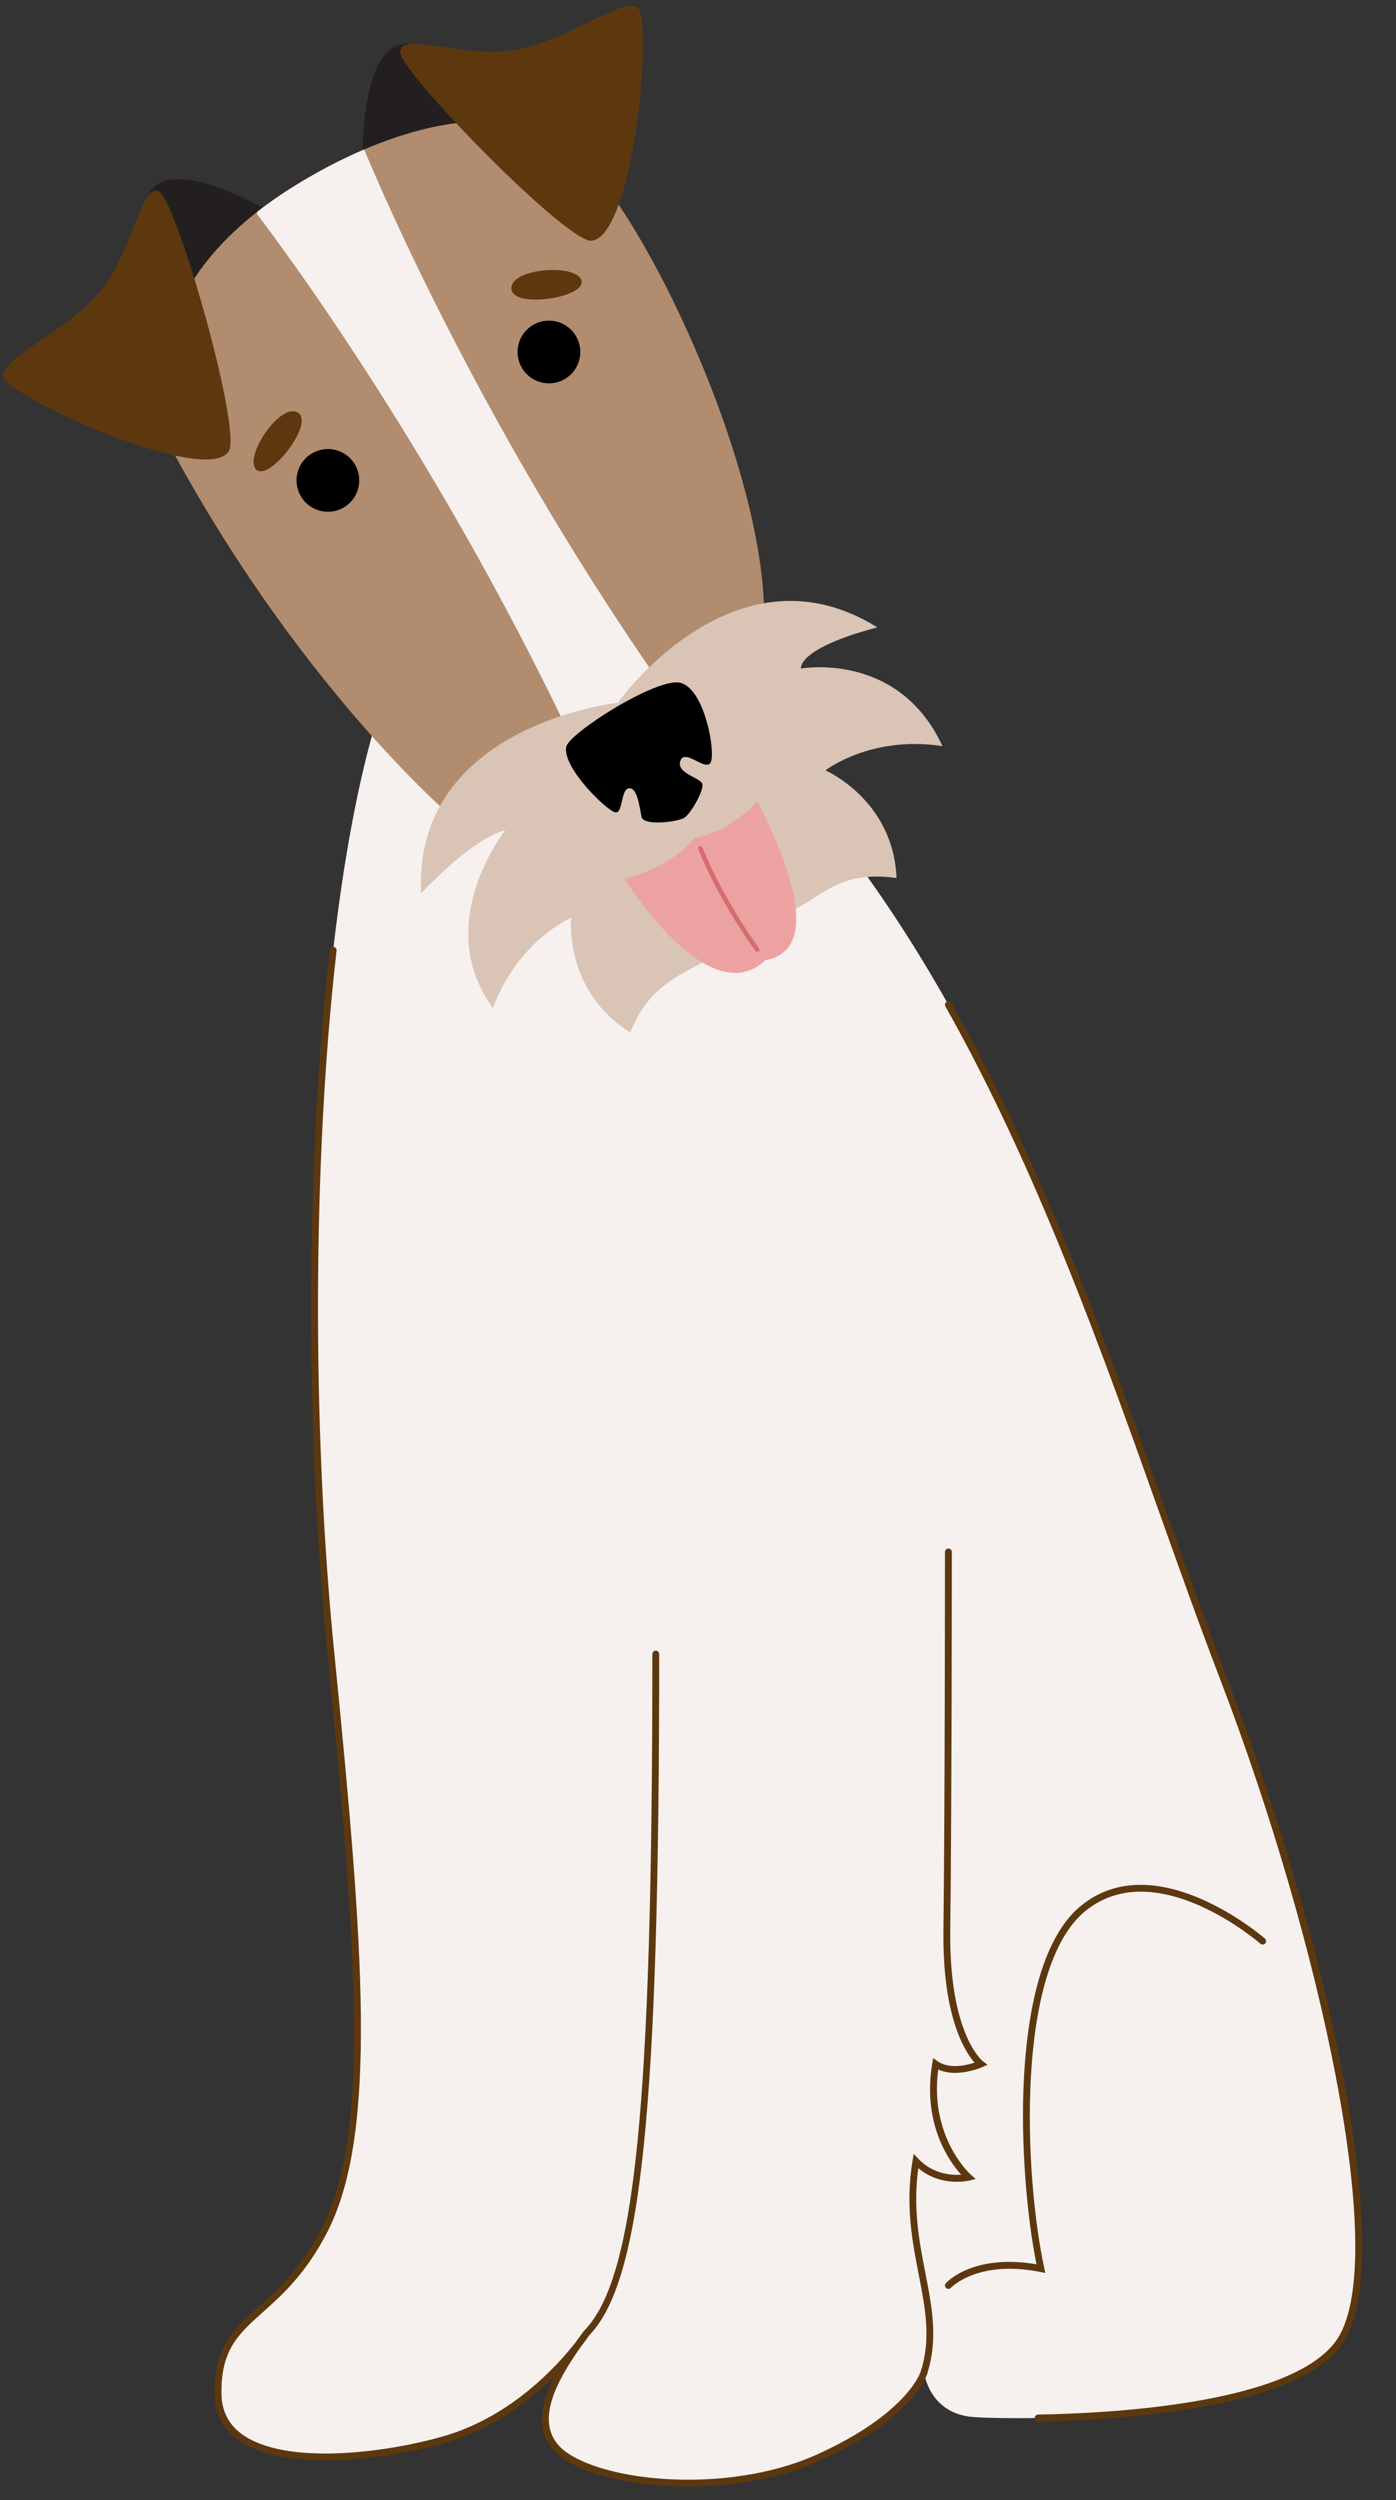 <?xml version="1.0" encoding="UTF-8"?><svg xmlns="http://www.w3.org/2000/svg" xmlns:xlink="http://www.w3.org/1999/xlink" height="499.5" preserveAspectRatio="xMidYMid meet" version="1.0" viewBox="-0.6 -1.2 278.9 499.5" width="278.9" zoomAndPan="magnify"><rect x="-0.6" y="-1.2" width="278.9" height="499.5" fill="#333333" stroke="none"/><defs><clipPath id="a"><path d="M 188 198 L 271.551 198 L 271.551 483 L 188 483 Z M 188 198"/></clipPath><clipPath id="b"><path d="M 42 187 L 185 187 L 185 495.57 L 42 495.57 Z M 42 187"/></clipPath><clipPath id="c"><path d="M 31 23 L 153 23 L 153 163 L 31 163 Z M 31 23"/></clipPath><clipPath id="d"><path d="M 89.785 162.094 C 89.785 162.094 58.043 135.18 31.715 84.812 C 27.996 56.836 47.664 42.035 61.066 34.25 C 76.727 25.152 98.375 17.875 112.688 27.805 C 127.004 37.73 155.523 97.445 151.73 127.898 C 146.172 161.566 89.785 162.094 89.785 162.094 Z M 89.785 162.094"/></clipPath><clipPath id="e"><path d="M 50 27 L 133 27 L 133 148 L 50 148 Z M 50 27"/></clipPath><clipPath id="f"><path d="M 89.785 162.094 C 89.785 162.094 58.043 135.18 31.715 84.812 C 27.996 56.836 47.664 42.035 61.066 34.25 C 76.727 25.152 98.375 17.875 112.688 27.805 C 127.004 37.73 155.523 97.445 151.73 127.898 C 146.172 161.566 89.785 162.094 89.785 162.094 Z M 89.785 162.094"/></clipPath></defs><g><g id="change1_2"><path d="M 75.586 139.469 C 61.727 182.305 59.207 266.09 65.508 329.09 C 71.805 392.086 73.867 425.387 64.254 444.266 C 54.641 463.148 42.625 460.746 42.969 477.223 C 43.312 493.699 73.375 490.469 88.285 486.148 C 106.281 480.93 116.562 464.941 116.562 464.941 C 110.941 472.477 105.324 481.477 110.254 487.52 C 116.434 495.09 143.898 498.344 162.777 489.844 C 181.66 481.34 184.016 472.738 184.016 472.738 C 184.016 472.738 184.934 481.066 193.992 481.691 C 203.047 482.316 255.203 482.629 266.762 467.016 C 278.316 451.398 263.965 386.559 243.77 333.938 C 223.57 281.32 204.969 212.656 163.516 161.953 C 122.059 111.246 75.586 139.469 75.586 139.469" fill="#f6f1ee"/></g><g clip-path="url(#a)" id="change2_9"><path d="M 206.801 482.555 C 206.43 482.555 206.121 482.258 206.117 481.883 C 206.109 481.508 206.41 481.195 206.789 481.188 C 221.598 480.938 257.031 479.012 266.211 466.605 C 277.496 451.355 263.016 385.992 243.129 334.184 C 239.09 323.656 235.164 312.633 231.008 300.961 C 219.559 268.805 206.582 232.363 188.281 199.863 C 188.094 199.535 188.211 199.117 188.539 198.934 C 188.871 198.746 189.285 198.867 189.473 199.191 C 207.832 231.793 220.828 268.297 232.297 300.5 C 236.449 312.164 240.371 323.184 244.406 333.695 C 264.867 386.992 279.027 451.586 267.309 467.422 C 257.77 480.312 221.824 482.301 206.812 482.555 C 206.809 482.555 206.805 482.555 206.801 482.555" fill="#5d380f"/></g><g clip-path="url(#b)" id="change2_8"><path d="M 136.895 495.57 C 135.168 495.57 133.434 495.512 131.703 495.391 C 121.297 494.664 112.875 491.816 109.727 487.953 C 106.449 483.938 107.461 478.805 110.176 473.531 C 105.27 478.375 97.895 484.074 88.473 486.805 C 76.73 490.211 55.961 492.852 46.879 486.172 C 43.91 483.992 42.363 480.984 42.285 477.238 C 42.086 467.68 46.02 464.168 50.996 459.719 C 54.777 456.34 59.48 452.133 63.645 443.957 C 72.758 426.059 71.457 395.453 64.828 329.156 C 60.32 284.098 60.496 230.223 65.285 188.559 C 65.328 188.184 65.656 187.922 66.043 187.957 C 66.418 188 66.684 188.34 66.645 188.715 C 61.863 230.289 61.691 284.051 66.188 329.02 C 72.059 387.762 74.902 424.855 64.863 444.578 C 60.586 452.984 55.773 457.281 51.906 460.738 C 47.008 465.117 43.469 468.281 43.652 477.207 C 43.723 480.508 45.082 483.152 47.688 485.07 C 56.371 491.453 76.609 488.82 88.094 485.492 C 101.66 481.559 110.875 471.277 114.395 466.758 C 114.926 466.008 115.469 465.27 116.016 464.535 L 117.137 465.312 C 117.113 465.352 116.562 466.199 115.512 467.547 C 110.527 474.566 106.664 482.039 110.785 487.09 C 113.66 490.613 121.91 493.336 131.801 494.023 C 142.812 494.793 154.004 493.043 162.496 489.219 C 180.766 480.992 183.332 472.637 183.355 472.555 C 183.461 472.191 183.836 471.98 184.199 472.082 C 184.559 472.184 184.773 472.555 184.676 472.918 C 184.574 473.281 182.016 481.93 163.059 490.465 C 155.707 493.773 146.395 495.57 136.895 495.57" fill="#5d380f"/></g><g id="change3_1"><path d="M 52.426 40.598 C 52.426 40.598 32.816 29.059 28.93 37.949 C 29.176 50.801 37.078 57.348 37.078 57.348 L 52.426 40.598" fill="#231f20"/></g><g id="change3_2"><path d="M 71.863 29.305 C 71.863 29.305 71.555 6.559 81.203 7.582 C 92.246 14.164 94.016 24.273 94.016 24.273 L 71.863 29.305" fill="#231f20"/></g><g clip-path="url(#c)"><g clip-path="url(#d)" id="change4_1"><path d="M 89.785 162.094 C 89.785 162.094 58.043 135.18 31.715 84.812 C 27.996 56.836 47.664 42.035 61.066 34.25 C 76.727 25.152 98.375 17.875 112.688 27.805 C 127.004 37.73 155.523 97.445 151.73 127.898 C 146.172 161.566 89.785 162.094 89.785 162.094" fill="#b28c6e"/></g></g><g clip-path="url(#e)"><g clip-path="url(#f)" id="change1_1"><path d="M 114.02 147.324 C 84.863 85.477 50.738 41.57 50.738 41.57 C 50.738 41.57 52.891 24.812 71.875 27.969 C 71.875 27.969 93.008 80.746 132.289 136.711" fill="#f6f1ee"/></g></g><g id="change2_1"><path d="M 45.082 88.988 C 47.789 84.844 34.93 39.852 31.336 37.211 C 27.738 34.566 26.012 49.395 19.105 57.34 C 12.199 65.285 0.641 69.863 0.008 73.66 C -0.625 77.461 40.43 96.102 45.082 88.988" fill="#5d380f"/></g><g id="change2_2"><path d="M 117.539 46.898 C 112.594 47.199 79.883 13.738 79.367 9.309 C 78.852 4.875 92.59 10.723 102.914 8.656 C 113.238 6.59 122.938 -1.184 126.555 0.152 C 130.164 1.484 126.023 46.383 117.539 46.898" fill="#5d380f"/></g><g id="change5_1"><path d="M 159.41 132.367 C 159.41 132.367 158.574 128.352 174.695 124.145 C 146.086 106.332 122.82 139.199 122.82 139.199 C 122.82 139.199 81.957 143.59 83.523 177.258 C 95.07 165.246 100.336 164.703 100.336 164.703 C 100.336 164.703 85.531 183.18 97.875 200.195 C 102.926 186.609 113.512 182.152 113.512 182.152 C 113.512 182.152 112.016 196.848 125.34 205.051 C 131.043 190.426 143.441 193.562 148.191 182.918 C 162.762 182.453 162.969 172.039 178.516 174.211 C 177.871 158.574 164.316 152.703 164.316 152.703 C 164.316 152.703 173.379 145.645 187.699 147.871 C 178.883 128.789 159.41 132.367 159.41 132.367" fill="#d9c4b5"/></g><g id="change6_1"><path d="M 112.527 148 C 113.051 145.266 130.82 133.969 135.383 135.223 C 139.941 136.48 142.113 147.594 141.539 150.637 C 140.969 153.676 136.344 148.16 135.352 150.73 C 134.359 153.301 139.34 154.148 139.711 155.406 C 140.086 156.668 137.379 161.445 136.062 162.211 C 134.73 162.984 127.949 163.883 127.562 161.977 C 127.18 160.07 126.785 156.492 125.301 156.289 C 123.324 156.027 123.969 161.34 122.348 161.098 C 120.727 160.855 111.727 152.203 112.527 148"/></g><g id="change7_1"><path d="M 150.688 158.941 C 153.684 164.672 165.621 188.355 152.297 190.621 C 140.961 201.438 124.137 174.367 124.137 174.367 C 124.137 174.367 133.168 172.406 138.133 166.234 C 145.43 164.977 150.688 158.941 150.688 158.941" fill="#eda2a2"/></g><g id="change6_2"><path d="M 70.324 91.629 C 72.062 94.621 71.047 98.457 68.055 100.195 C 65.062 101.934 61.227 100.914 59.488 97.922 C 57.75 94.93 58.77 91.098 61.762 89.359 C 64.754 87.617 68.586 88.637 70.324 91.629"/></g><g id="change6_3"><path d="M 114.488 65.973 C 116.227 68.969 115.211 72.801 112.219 74.539 C 109.227 76.277 105.391 75.262 103.652 72.27 C 101.914 69.277 102.93 65.441 105.922 63.703 C 108.914 61.965 112.75 62.98 114.488 65.973"/></g><g id="change8_1"><path d="M 150.68 188.973 C 150.539 188.973 150.398 188.906 150.309 188.781 C 142.602 178.062 138.938 168.551 138.902 168.457 C 138.812 168.223 138.934 167.957 139.168 167.867 C 139.402 167.781 139.664 167.898 139.754 168.133 C 139.789 168.227 143.414 177.633 151.051 188.25 C 151.195 188.453 151.148 188.738 150.945 188.887 C 150.863 188.945 150.773 188.973 150.68 188.973" fill="#d36e6e"/></g><g id="change2_3"><path d="M 50.484 92.5 C 48.238 89.723 55.531 79.027 58.945 81.258 C 62.359 83.48 52.863 95.434 50.484 92.5" fill="#5d380f"/></g><g id="change2_4"><path d="M 115.527 54.719 C 114.23 51.387 101.324 52.426 101.57 56.496 C 101.812 60.562 116.898 58.234 115.527 54.719" fill="#5d380f"/></g><g id="change2_5"><path d="M 116.562 465.625 C 116.391 465.625 116.219 465.562 116.082 465.43 C 115.812 465.164 115.812 464.73 116.074 464.465 C 126.285 454.102 129.73 419.984 129.73 329.25 C 129.73 328.871 130.035 328.566 130.414 328.566 C 130.789 328.566 131.098 328.871 131.098 329.25 C 131.098 420.402 127.551 454.766 117.051 465.422 C 116.918 465.559 116.738 465.625 116.562 465.625" fill="#5d380f"/></g><g id="change2_6"><path d="M 184.016 473.422 C 183.945 473.422 183.875 473.41 183.809 473.391 C 183.445 473.273 183.246 472.891 183.363 472.531 C 185.434 466.027 184.281 460.09 182.945 453.215 C 181.676 446.699 180.238 439.312 181.715 430.461 L 181.941 429.105 L 182.887 430.102 C 185.789 433.168 189.512 433.402 191.438 433.273 C 189.09 430.672 183.629 423.148 185.648 411.035 L 185.828 409.953 L 186.719 410.594 C 188.992 412.215 192.438 411.418 194.109 410.879 C 192.18 408.707 187.668 401.75 187.883 384.41 C 188.188 359.246 188.191 309.352 188.191 308.848 C 188.191 308.473 188.496 308.164 188.875 308.164 C 189.254 308.164 189.559 308.473 189.559 308.848 C 189.559 309.352 189.555 359.254 189.25 384.426 C 188.992 405.289 195.703 410.551 195.77 410.602 L 196.711 411.305 L 195.637 411.773 C 195.414 411.875 190.523 413.977 186.848 412.246 C 185.035 425.793 193.258 433.18 193.344 433.254 L 194.336 434.125 L 193.055 434.434 C 192.812 434.496 187.367 435.754 182.867 431.965 C 181.766 439.988 183.047 446.574 184.285 452.953 C 185.602 459.719 186.844 466.109 184.664 472.945 C 184.574 473.234 184.305 473.422 184.016 473.422" fill="#5d380f"/></g><g id="change2_7"><path d="M 188.875 456.078 C 188.711 456.078 188.547 456.02 188.414 455.902 C 188.137 455.648 188.113 455.219 188.367 454.938 C 188.59 454.691 193.859 449.023 206.473 451.164 C 204.676 442.277 203.246 427.648 203.969 413.902 C 204.602 401.918 207.098 386.215 215.43 379.48 C 230.465 367.32 251.906 385.906 252.121 386.098 C 252.402 386.348 252.43 386.777 252.18 387.062 C 251.934 387.348 251.496 387.371 251.219 387.125 C 251.012 386.941 230.43 369.109 216.289 380.547 C 202.219 391.922 204.004 433.285 208.02 451.875 L 208.238 452.891 L 207.219 452.691 C 194.699 450.223 189.434 455.797 189.383 455.855 C 189.246 456.004 189.062 456.078 188.875 456.078" fill="#5d380f"/></g></g></svg>